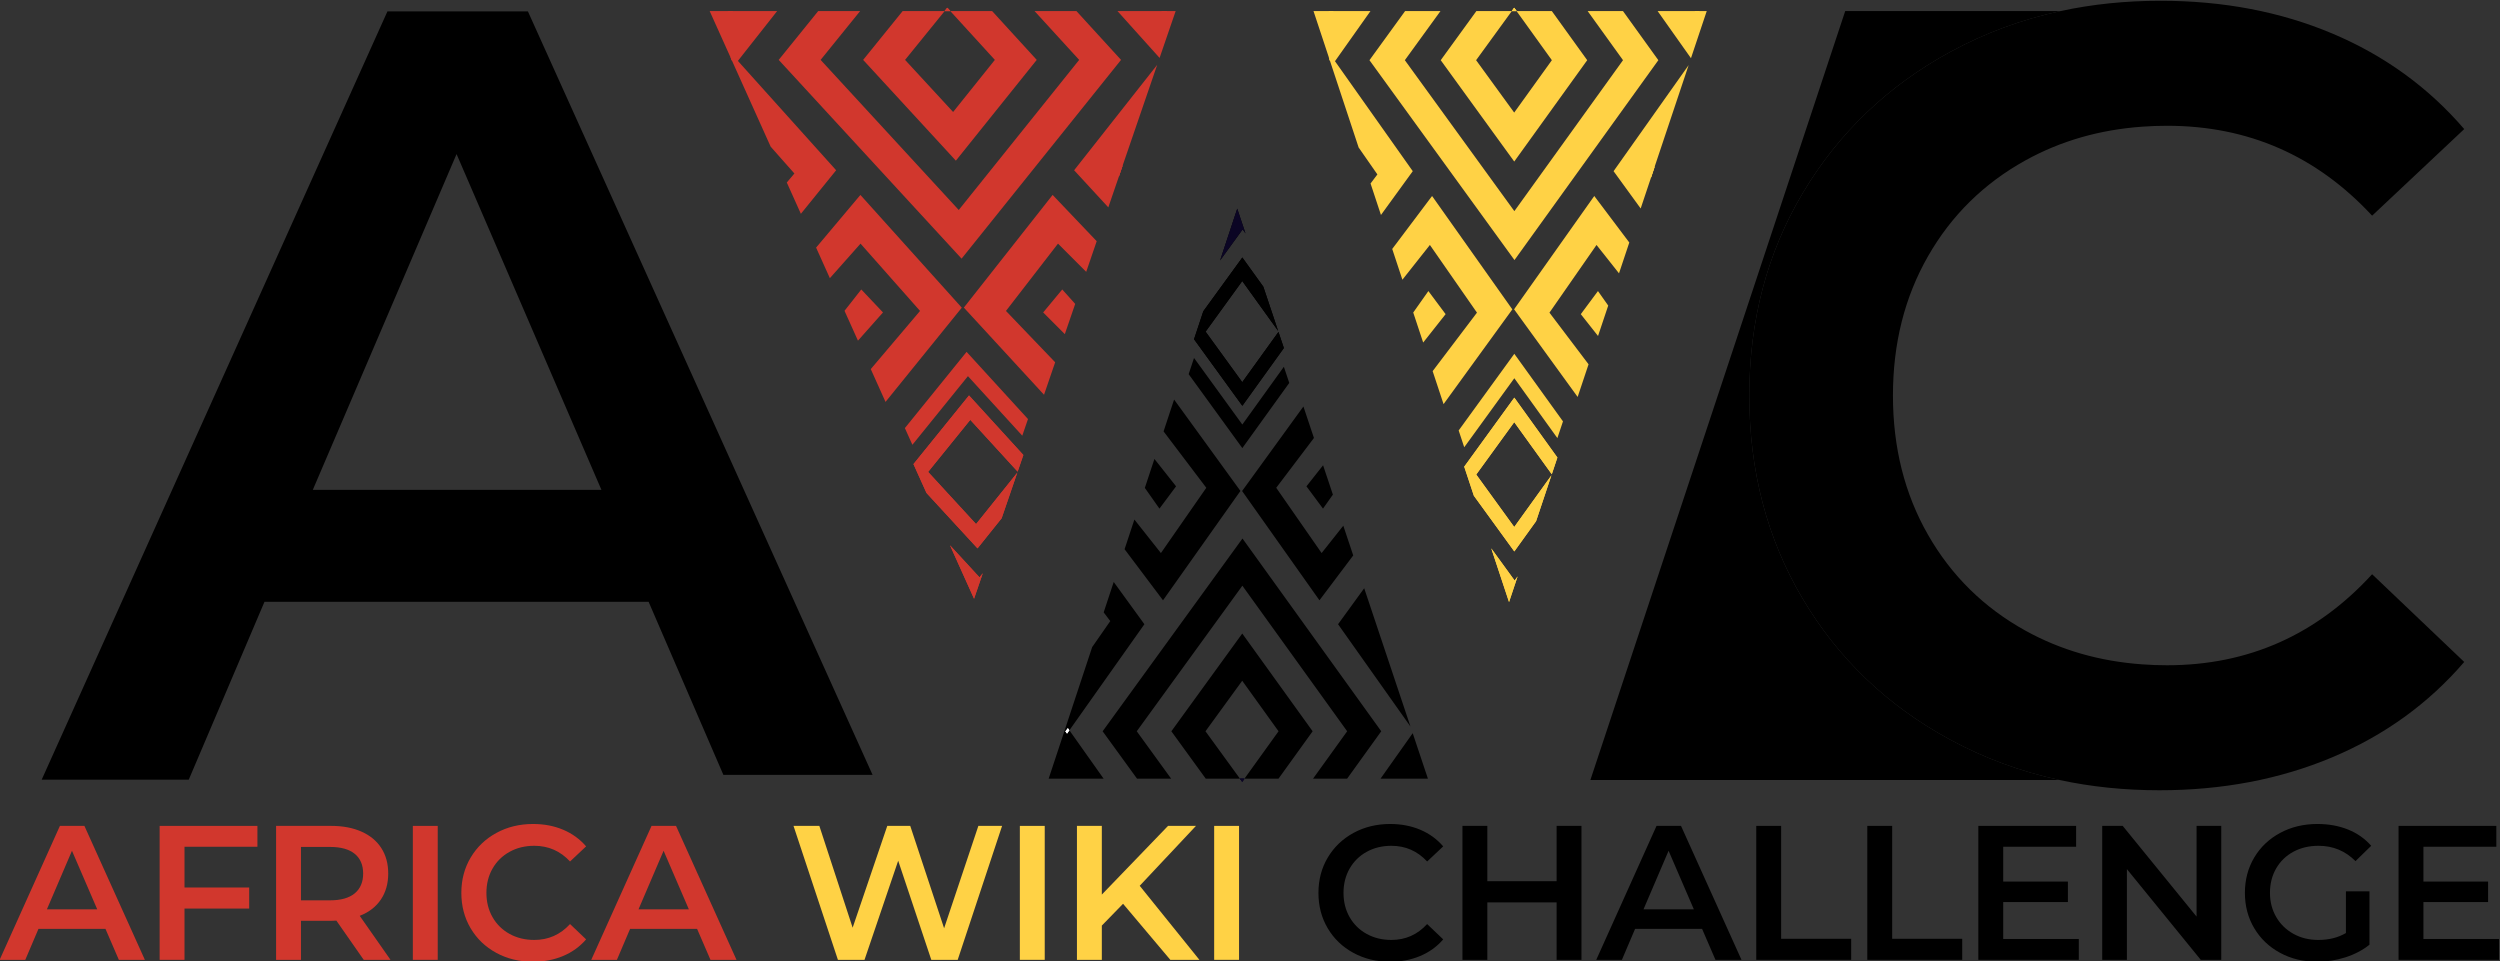 <?xml version="1.0" encoding="UTF-8" standalone="no"?>
<svg
   version="1.1"
   id="svg2"
   xml:space="preserve"
   width="792.362"
   height="304.654"
   viewBox="0 0 792.362 304.654"
   sodipodi:docname="AFRICA_WIKI_CHALLENGE_LOGO.svg"
   inkscape:version="1.2 (dc2aedaf03, 2022-05-15)"
   xmlns:inkscape="http://www.inkscape.org/namespaces/inkscape"
   xmlns:sodipodi="http://sodipodi.sourceforge.net/DTD/sodipodi-0.dtd"
   xmlns="http://www.w3.org/2000/svg"
   xmlns:svg="http://www.w3.org/2000/svg"
   xmlns:rdf="http://www.w3.org/1999/02/22-rdf-syntax-ns#"
   xmlns:cc="http://creativecommons.org/ns#"
   xmlns:dc="http://purl.org/dc/elements/1.1/"><rect x="0" y="0" width="792.362" height="304.654" fill="#333333" stroke="none"/><defs
     id="defs6"><clipPath
       clipPathUnits="userSpaceOnUse"
       id="clipPath1304"><path
         d="m -621.718,661.592 h 1280 v -1280 h -1280 z"
         id="path1306"
         style="stroke-width:1" /></clipPath><clipPath
       clipPathUnits="userSpaceOnUse"
       id="clipPath1310"><path
         d="m -677.995,586.659 h 1280 v -1280 h -1280 z"
         id="path1312"
         style="stroke-width:1" /></clipPath><clipPath
       clipPathUnits="userSpaceOnUse"
       id="clipPath1316"><path
         d="m -725.741,586.659 h 1280 v -1280 h -1280 z"
         id="path1318"
         style="stroke-width:1" /></clipPath><clipPath
       clipPathUnits="userSpaceOnUse"
       id="clipPath1322"><path
         d="m -702.667,548.589 h 1280 v -1280 h -1280 z"
         id="path1324"
         style="stroke-width:1" /></clipPath><clipPath
       clipPathUnits="userSpaceOnUse"
       id="clipPath1328"><path
         d="m -685.807,620.656 h 1280 v -1280 h -1280 z"
         id="path1330"
         style="stroke-width:1" /></clipPath><clipPath
       clipPathUnits="userSpaceOnUse"
       id="clipPath1334"><path
         d="m -722.03,615.162 h 1280 v -1280 h -1280 z"
         id="path1336"
         style="stroke-width:1" /></clipPath><clipPath
       clipPathUnits="userSpaceOnUse"
       id="clipPath1340"><path
         d="m -702.667,548.589 h 1280 v -1280 h -1280 z"
         id="path1342"
         style="stroke-width:1" /></clipPath><clipPath
       clipPathUnits="userSpaceOnUse"
       id="clipPath1346"><path
         d="m -702.667,548.589 h 1280 v -1280 h -1280 z"
         id="path1348"
         style="stroke-width:1" /></clipPath><clipPath
       clipPathUnits="userSpaceOnUse"
       id="clipPath1352"><path
         d="m -711.052,658.726 h 1280 v -1280 h -1280 z"
         id="path1354"
         style="stroke-width:1" /></clipPath><clipPath
       clipPathUnits="userSpaceOnUse"
       id="clipPath1360"><path
         d="m -614.185,694.381 h 1280 v -1280 h -1280 z"
         id="path1362"
         style="stroke-width:1" /></clipPath><clipPath
       clipPathUnits="userSpaceOnUse"
       id="clipPath1366"><path
         d="m -736.388,560.269 h 1280 v -1280 h -1280 z"
         id="path1368"
         style="stroke-width:1" /></clipPath><clipPath
       clipPathUnits="userSpaceOnUse"
       id="clipPath1372"><path
         d="m -747.893,548.589 h 1280 v -1280 h -1280 z"
         id="path1374"
         style="stroke-width:1" /></clipPath><clipPath
       clipPathUnits="userSpaceOnUse"
       id="clipPath1378"><path
         d="m -702.215,683.997 h 1280 v -1280 h -1280 z"
         id="path1380"
         style="stroke-width:1" /></clipPath><clipPath
       clipPathUnits="userSpaceOnUse"
       id="clipPath1384"><path
         d="m -416.459,662.439 h 1280 v -1280 h -1280 z"
         id="path1386"
         style="stroke-width:1" /></clipPath><clipPath
       clipPathUnits="userSpaceOnUse"
       id="clipPath1390"><path
         d="m -658.929,559.697 h 1280 v -1280 h -1280 z"
         id="path1392"
         style="stroke-width:1" /></clipPath><clipPath
       clipPathUnits="userSpaceOnUse"
       id="clipPath1396"><path
         d="m -702.667,548.589 h 1280 v -1280 h -1280 z"
         id="path1398"
         style="stroke-width:1" /></clipPath><clipPath
       clipPathUnits="userSpaceOnUse"
       id="clipPath1402"><path
         d="m -805.593,721.734 h 1280 v -1280 h -1280 z"
         id="path1404"
         style="stroke-width:1" /></clipPath><clipPath
       clipPathUnits="userSpaceOnUse"
       id="clipPath1408"><path
         d="m -729.481,603.62 h 1280 v -1280 h -1280 z"
         id="path1410"
         style="stroke-width:1" /></clipPath><clipPath
       clipPathUnits="userSpaceOnUse"
       id="clipPath1414"><path
         d="m -658.929,559.697 h 1280 v -1280 h -1280 z"
         id="path1416"
         style="stroke-width:1" /></clipPath><clipPath
       clipPathUnits="userSpaceOnUse"
       id="clipPath1420"><path
         d="m -701.67,619.52 h 1280 v -1280 h -1280 z"
         id="path1422"
         style="stroke-width:1" /></clipPath><clipPath
       clipPathUnits="userSpaceOnUse"
       id="clipPath1426"><path
         d="m -906.099,682.492 h 1280 v -1280 h -1280 z"
         id="path1428"
         style="stroke-width:1" /></clipPath><clipPath
       clipPathUnits="userSpaceOnUse"
       id="clipPath1432"><path
         d="m -713.711,646.149 h 1280 v -1280 h -1280 z"
         id="path1434"
         style="stroke-width:1" /></clipPath><clipPath
       clipPathUnits="userSpaceOnUse"
       id="clipPath1438"><path
         d="m -702.215,683.997 h 1280 v -1280 h -1280 z"
         id="path1440"
         style="stroke-width:1" /></clipPath><clipPath
       clipPathUnits="userSpaceOnUse"
       id="clipPath1444"><path
         d="m -702.122,646.334 h 1280 v -1280 h -1280 z"
         id="path1446"
         style="stroke-width:1" /></clipPath><clipPath
       clipPathUnits="userSpaceOnUse"
       id="clipPath1450"><path
         d="m -702.122,584.369 h 1280 v -1280 h -1280 z"
         id="path1452"
         style="stroke-width:1" /></clipPath><clipPath
       clipPathUnits="userSpaceOnUse"
       id="clipPath1456"><path
         d="m -637.454,696.589 h 1280 v -1280 h -1280 z"
         id="path1458"
         style="stroke-width:1" /></clipPath><clipPath
       clipPathUnits="userSpaceOnUse"
       id="clipPath1462"><path
         d="m -663.84,678.021 h 1280 v -1280 h -1280 z"
         id="path1464"
         style="stroke-width:1" /></clipPath><clipPath
       clipPathUnits="userSpaceOnUse"
       id="clipPath1468"><path
         d="m -660.233,694.381 h 1280 v -1280 h -1280 z"
         id="path1470"
         style="stroke-width:1" /></clipPath><clipPath
       clipPathUnits="userSpaceOnUse"
       id="clipPath1474"><path
         d="m -670.501,719.832 h 1280 v -1280 h -1280 z"
         id="path1476"
         style="stroke-width:1" /></clipPath><clipPath
       clipPathUnits="userSpaceOnUse"
       id="clipPath1480"><path
         d="m -681.597,731.097 h 1280 v -1280 h -1280 z"
         id="path1482"
         style="stroke-width:1" /></clipPath><clipPath
       clipPathUnits="userSpaceOnUse"
       id="clipPath1486"><path
         d="m -638.229,601.455 h 1280 v -1280 h -1280 z"
         id="path1488"
         style="stroke-width:1" /></clipPath><clipPath
       clipPathUnits="userSpaceOnUse"
       id="clipPath1492"><path
         d="m -637.979,731.097 h 1280 v -1280 h -1280 z"
         id="path1494"
         style="stroke-width:1" /></clipPath><clipPath
       clipPathUnits="userSpaceOnUse"
       id="clipPath1498"><path
         d="m -637.543,600.502 h 1280 v -1280 h -1280 z"
         id="path1500"
         style="stroke-width:1" /></clipPath><clipPath
       clipPathUnits="userSpaceOnUse"
       id="clipPath1504"><path
         d="m -656.653,666.891 h 1280 v -1280 h -1280 z"
         id="path1506"
         style="stroke-width:1" /></clipPath><clipPath
       clipPathUnits="userSpaceOnUse"
       id="clipPath1510"><path
         d="m -648.63,637.005 h 1280 v -1280 h -1280 z"
         id="path1512"
         style="stroke-width:1" /></clipPath><clipPath
       clipPathUnits="userSpaceOnUse"
       id="clipPath1516"><path
         d="m -637.979,731.097 h 1280 v -1280 h -1280 z"
         id="path1518"
         style="stroke-width:1" /></clipPath><clipPath
       clipPathUnits="userSpaceOnUse"
       id="clipPath1522"><path
         d="m -637.979,731.097 h 1280 v -1280 h -1280 z"
         id="path1524"
         style="stroke-width:1" /></clipPath><clipPath
       clipPathUnits="userSpaceOnUse"
       id="clipPath1528"><path
         d="m -637.454,636.827 h 1280 v -1280 h -1280 z"
         id="path1530"
         style="stroke-width:1" /></clipPath><clipPath
       clipPathUnits="userSpaceOnUse"
       id="clipPath1534"><path
         d="m -637.454,636.827 h 1280 v -1280 h -1280 z"
         id="path1536"
         style="stroke-width:1" /></clipPath><clipPath
       clipPathUnits="userSpaceOnUse"
       id="clipPath1540"><path
         d="m -637.018,662.688 h 1280 v -1280 h -1280 z"
         id="path1542"
         style="stroke-width:1" /></clipPath><clipPath
       clipPathUnits="userSpaceOnUse"
       id="clipPath1546"><path
         d="m -637.979,731.097 h 1280 v -1280 h -1280 z"
         id="path1548"
         style="stroke-width:1" /></clipPath><clipPath
       clipPathUnits="userSpaceOnUse"
       id="clipPath1552"><path
         d="m -663.873,772.517 h 1280 v -1280 h -1280 z"
         id="path1554"
         style="stroke-width:1" /></clipPath><clipPath
       clipPathUnits="userSpaceOnUse"
       id="clipPath1558"><path
         d="m -718.11,742.329 h 1280 v -1280 h -1280 z"
         id="path1560"
         style="stroke-width:1" /></clipPath><clipPath
       clipPathUnits="userSpaceOnUse"
       id="clipPath1564"><path
         d="m -786.069,742.329 h 1280 v -1280 h -1280 z"
         id="path1566"
         style="stroke-width:1" /></clipPath><clipPath
       clipPathUnits="userSpaceOnUse"
       id="clipPath1570"><path
         d="m -870.227,742.329 h 1280 v -1280 h -1280 z"
         id="path1572"
         style="stroke-width:1" /></clipPath><clipPath
       clipPathUnits="userSpaceOnUse"
       id="clipPath1576"><path
         d="m -759.667,742.329 h 1280 v -1280 h -1280 z"
         id="path1578"
         style="stroke-width:1" /></clipPath><clipPath
       clipPathUnits="userSpaceOnUse"
       id="clipPath1582"><path
         d="m -580.351,742.329 h 1280 v -1280 h -1280 z"
         id="path1584"
         style="stroke-width:1" /></clipPath><clipPath
       clipPathUnits="userSpaceOnUse"
       id="clipPath1588"><path
         d="m -460.083,772.517 h 1280 v -1280 h -1280 z"
         id="path1590"
         style="stroke-width:1" /></clipPath><clipPath
       clipPathUnits="userSpaceOnUse"
       id="clipPath1594"><path
         d="m -936.271,769.219 h 1280 v -1280 h -1280 z"
         id="path1596"
         style="stroke-width:1" /></clipPath><clipPath
       clipPathUnits="userSpaceOnUse"
       id="clipPath1600"><path
         d="m -836.358,769.219 h 1280 v -1280 h -1280 z"
         id="path1602"
         style="stroke-width:1" /></clipPath><clipPath
       clipPathUnits="userSpaceOnUse"
       id="clipPath1606"><path
         d="m -426.43,748.972 h 1280 v -1280 h -1280 z"
         id="path1608"
         style="stroke-width:1" /></clipPath><clipPath
       clipPathUnits="userSpaceOnUse"
       id="clipPath1612"><path
         d="m -609.114,760.847 h 1280 v -1280 h -1280 z"
         id="path1614"
         style="stroke-width:1" /></clipPath><clipPath
       clipPathUnits="userSpaceOnUse"
       id="clipPath1618"><path
         d="m -744.827,762.166 h 1280 v -1280 h -1280 z"
         id="path1620"
         style="stroke-width:1" /></clipPath><clipPath
       clipPathUnits="userSpaceOnUse"
       id="clipPath1624"><path
         d="m -899.873,757.89 h 1280 v -1280 h -1280 z"
         id="path1626"
         style="stroke-width:1" /></clipPath><clipPath
       clipPathUnits="userSpaceOnUse"
       id="clipPath1630"><path
         d="m -505.872,762.166 h 1280 v -1280 h -1280 z"
         id="path1632"
         style="stroke-width:1" /></clipPath><clipPath
       clipPathUnits="userSpaceOnUse"
       id="clipPath1636"><path
         d="m -621.622,548.585 h 1280 v -1280 h -1280 z"
         id="path1638"
         style="stroke-width:1" /></clipPath><clipPath
       clipPathUnits="userSpaceOnUse"
       id="clipPath1642"><path
         d="m -568.027,548.585 h 1280 v -1280 h -1280 z"
         id="path1644"
         style="stroke-width:1" /></clipPath><clipPath
       clipPathUnits="userSpaceOnUse"
       id="clipPath1648"><path
         d="m -517.531,560.439 h 1280 v -1280 h -1280 z"
         id="path1650"
         style="stroke-width:1" /></clipPath><clipPath
       clipPathUnits="userSpaceOnUse"
       id="clipPath1654"><path
         d="m -365.204,762.166 h 1280 v -1280 h -1280 z"
         id="path1656"
         style="stroke-width:1" /></clipPath><clipPath
       clipPathUnits="userSpaceOnUse"
       id="clipPath1660"><path
         d="m -570.767,619.117 h 1280 v -1280 h -1280 z"
         id="path1662"
         style="stroke-width:1" /></clipPath><clipPath
       clipPathUnits="userSpaceOnUse"
       id="clipPath1666"><path
         d="m -594.653,614.784 h 1280 v -1280 h -1280 z"
         id="path1668"
         style="stroke-width:1" /></clipPath><clipPath
       clipPathUnits="userSpaceOnUse"
       id="clipPath1672"><path
         d="m -517.531,560.439 h 1280 v -1280 h -1280 z"
         id="path1674"
         style="stroke-width:1" /></clipPath><clipPath
       clipPathUnits="userSpaceOnUse"
       id="clipPath1678"><path
         d="m -516.808,559.63 h 1280 v -1280 h -1280 z"
         id="path1680"
         style="stroke-width:1" /></clipPath><clipPath
       clipPathUnits="userSpaceOnUse"
       id="clipPath1684"><path
         d="m -568.027,548.585 h 1280 v -1280 h -1280 z"
         id="path1686"
         style="stroke-width:1" /></clipPath><clipPath
       clipPathUnits="userSpaceOnUse"
       id="clipPath1690"><path
         d="m -574.977,683.231 h 1280 v -1280 h -1280 z"
         id="path1692"
         style="stroke-width:1" /></clipPath><clipPath
       clipPathUnits="userSpaceOnUse"
       id="clipPath1696"><path
         d="m -568.027,548.585 h 1280 v -1280 h -1280 z"
         id="path1698"
         style="stroke-width:1" /></clipPath><clipPath
       clipPathUnits="userSpaceOnUse"
       id="clipPath1702"><path
         d="m -608.634,560.199 h 1280 v -1280 h -1280 z"
         id="path1704"
         style="stroke-width:1" /></clipPath><clipPath
       clipPathUnits="userSpaceOnUse"
       id="clipPath1708"><path
         d="m -574.977,683.231 h 1280 v -1280 h -1280 z"
         id="path1710"
         style="stroke-width:1" /></clipPath><clipPath
       clipPathUnits="userSpaceOnUse"
       id="clipPath1714"><path
         d="m -552.031,620.247 h 1280 v -1280 h -1280 z"
         id="path1716"
         style="stroke-width:1" /></clipPath><clipPath
       clipPathUnits="userSpaceOnUse"
       id="clipPath1722"><path
         d="m -569.359,584.163 h 1280 v -1280 h -1280 z"
         id="path1724"
         style="stroke-width:1" /></clipPath><clipPath
       clipPathUnits="userSpaceOnUse"
       id="clipPath1728"><path
         d="m -597.477,586.44 h 1280 v -1280 h -1280 z"
         id="path1730"
         style="stroke-width:1" /></clipPath><clipPath
       clipPathUnits="userSpaceOnUse"
       id="clipPath1734"><path
         d="m -516.808,559.63 h 1280 v -1280 h -1280 z"
         id="path1736"
         style="stroke-width:1" /></clipPath><clipPath
       clipPathUnits="userSpaceOnUse"
       id="clipPath1740"><path
         d="m -568.027,548.585 h 1280 v -1280 h -1280 z"
         id="path1742"
         style="stroke-width:1" /></clipPath><clipPath
       clipPathUnits="userSpaceOnUse"
       id="clipPath1746"><path
         d="m -572.785,645.78 h 1280 v -1280 h -1280 z"
         id="path1748"
         style="stroke-width:1" /></clipPath><clipPath
       clipPathUnits="userSpaceOnUse"
       id="clipPath1752"><path
         d="m -584.051,658.102 h 1280 v -1280 h -1280 z"
         id="path1754"
         style="stroke-width:1" /></clipPath><clipPath
       clipPathUnits="userSpaceOnUse"
       id="clipPath1758"><path
         d="m -385.955,747.288 h 1280 v -1280 h -1280 z"
         id="path1760"
         style="stroke-width:1" /></clipPath><clipPath
       clipPathUnits="userSpaceOnUse"
       id="clipPath1764"><path
         d="m -540.894,586.44 h 1280 v -1280 h -1280 z"
         id="path1766"
         style="stroke-width:1" /></clipPath><clipPath
       clipPathUnits="userSpaceOnUse"
       id="clipPath1770"><path
         d="m -586.507,645.597 h 1280 v -1280 h -1280 z"
         id="path1772"
         style="stroke-width:1" /></clipPath><clipPath
       clipPathUnits="userSpaceOnUse"
       id="clipPath1776"><path
         d="m -602.846,603.307 h 1280 v -1280 h -1280 z"
         id="path1778"
         style="stroke-width:1" /></clipPath></defs><sodipodi:namedview
     pagecolor="#ffffff"
     bordercolor="#666666"
     borderopacity="1"
     objecttolerance="10"
     gridtolerance="10"
     guidetolerance="10"
     inkscape:pageopacity="0"
     inkscape:pageshadow="2"
     inkscape:window-width="1920"
     inkscape:window-height="996"
     id="namedview4"
     inkscape:showpageshadow="2"
     inkscape:pagecheckerboard="0"
     inkscape:deskcolor="#d1d1d1"
     showgrid="false"
     inkscape:zoom="1.3573135"
     inkscape:cx="461.20517"
     inkscape:cy="225.07696"
     inkscape:window-x="-8"
     inkscape:window-y="-8"
     inkscape:window-maximized="1"
     inkscape:current-layer="g10" /><g
     id="g10"
     inkscape:groupmode="layer"
     inkscape:label="AFRICA WIKI CHALLENGE LOGO"
     transform="matrix(1.333,0,0,-1.333,-456,978.477)"><path
       d="m 0,0 c 8.181,-4.45 16.906,-7.673 26.167,-9.677 h -111.53 l 60.59,182.823 H 26.435 C 17.165,171.142 8.439,167.919 0.258,163.469 -14.607,155.39 -26.297,144.217 -34.811,129.97 -43.323,115.713 -47.58,99.638 -47.58,81.734 c 0,-17.903 4.21,-33.979 12.641,-48.235 C -26.51,19.252 -14.866,8.079 0,0"
       style="fill:#000000;fill-opacity:1;fill-rule:nonzero;stroke:none"
       id="path22"
       transform="translate(805.593,558.266)"
       clip-path="url(#clipPath1402)" /><path
       d="m 0,0 34.184,79.847 7.407,-17.165 0.1,-0.228 L 68.631,0 Z m 51.658,112.636 -0.51,1.139 h -33.4 L -64.459,-68.896 h 34.967 l 18.003,42.283 H 79.847 L 97.622,-67.758 H 133.1 Z"
       style="fill:#000000;fill-opacity:1;fill-rule:nonzero;stroke:none"
       id="path26"
       transform="translate(416.459,617.561)"
       clip-path="url(#clipPath1384)" /><path
       d="m 0,0 21.901,-20.858 c -8.522,-9.908 -18.993,-17.47 -31.421,-22.687 -12.428,-5.217 -26.112,-7.82 -41.061,-7.82 -8.282,0 -16.205,0.812 -23.758,2.446 -9.261,2.004 -17.986,5.227 -26.167,9.677 -14.866,8.079 -26.51,19.252 -34.939,33.499 -8.431,14.256 -12.641,30.332 -12.641,48.235 0,17.904 4.257,33.979 12.77,48.236 8.513,14.247 20.203,25.419 35.068,33.499 8.182,4.45 16.907,7.672 26.177,9.676 7.553,1.635 15.467,2.447 23.749,2.447 14.948,0 28.586,-2.604 40.931,-7.821 12.345,-5.216 22.77,-12.779 31.292,-22.686 L 0,85.252 c -13.213,14.248 -29.464,21.375 -48.753,21.375 -1.985,0 -3.934,-0.064 -5.853,-0.212 -10.185,-0.72 -19.447,-3.389 -27.785,-7.996 -9.907,-5.475 -17.644,-13.084 -23.203,-22.816 -5.567,-9.732 -8.338,-20.775 -8.338,-33.111 0,-12.345 2.771,-23.379 8.338,-33.111 5.559,-9.732 13.296,-17.34 23.203,-22.816 8.338,-4.607 17.6,-7.276 27.785,-7.996 1.919,-0.148 3.868,-0.213 5.853,-0.213 19.289,0 35.54,7.212 48.753,21.644"
       style="fill:#000000;fill-opacity:1;fill-rule:nonzero;stroke:none"
       id="path30"
       transform="translate(906.099,597.508)"
       clip-path="url(#clipPath1426)" /><path
       d="m 0,0 -7.562,-10.415 -2.474,7.488 1.625,2.152 -4.46,6.408 -6.796,20.544 -0.286,0.877 -3.648,11.016 h 13.546 l -8.439,-11.921 z"
       style="fill:#ffd245;fill-opacity:1;fill-rule:nonzero;stroke:none"
       id="path34"
       transform="translate(677.995,693.341)"
       clip-path="url(#clipPath1310)" /><path
       d="M 0,0 -5.337,-6.75 -7.7,0.388 -4.1,5.494 Z"
       style="fill:#ffd245;fill-opacity:1;fill-rule:nonzero;stroke:none"
       id="path38"
       transform="translate(685.807,659.344)"
       clip-path="url(#clipPath1328)" /><path
       d="m 0,0 -16.353,-22.529 -2.594,7.848 10.536,13.906 -11.192,16.093 -6.537,-8.263 -2.419,7.313 9.474,12.594 z"
       style="fill:#ffd245;fill-opacity:1;fill-rule:nonzero;stroke:none"
       id="path42"
       transform="translate(701.67,660.48)"
       clip-path="url(#clipPath1420)" /><path
       d="m 0,0 0.711,0.987 -2.04,-6.102 -4.23,12.769 z"
       style="fill:#ffd245;fill-opacity:1;fill-rule:nonzero;stroke:none"
       id="path46"
       transform="translate(702.215,596.003)"
       clip-path="url(#clipPath1438)" /><path
       d="m 0,0 -1.33,-3.979 -10.24,14.237 -11.523,-15.881 -0.388,-0.526 -1.321,3.988 13.232,18.227 z"
       style="fill:#ffd245;fill-opacity:1;fill-rule:nonzero;stroke:none"
       id="path50"
       transform="translate(713.711,633.851)"
       clip-path="url(#clipPath1432)" /><path
       d="M 0,0 -9.039,-12.456 0,-24.931 l 8.846,12.299 -3.647,-10.904 -5.18,-7.202 -9.622,13.25 -2.29,6.906 0.389,0.526 11.523,15.882 10.24,-14.238 -1.329,-3.98 z"
       style="fill:#ffd245;fill-opacity:1;fill-rule:nonzero;stroke:none"
       id="path54"
       transform="translate(702.122,633.666)"
       clip-path="url(#clipPath1444)" /><path
       d="m 0,0 2.438,-3.453 -2.42,-7.23 -4.1,5.189 z"
       style="fill:#ffd245;fill-opacity:1;fill-rule:nonzero;stroke:none"
       id="path58"
       transform="translate(722.03,664.838)"
       clip-path="url(#clipPath1334)" /><path
       d="m 0,0 -2.447,-7.332 -5.346,6.75 -11.191,-16.094 9.297,-12.28 -2.593,-7.766 -15.116,20.84 19.067,26.944 z"
       style="fill:#ffd245;fill-opacity:1;fill-rule:nonzero;stroke:none"
       id="path62"
       transform="translate(729.481,676.38)"
       clip-path="url(#clipPath1408)" /><path
       d="m 0,0 -17.479,24.099 8.477,11.681 h 8.43 L -9.066,24.099 -0.009,11.644 8.947,24.099 0.545,35.78 h 8.393 l 8.413,-11.681 z"
       style="fill:#ffd245;fill-opacity:1;fill-rule:nonzero;stroke:none"
       id="path66"
       transform="translate(702.122,695.631)"
       clip-path="url(#clipPath1450)" /><path
       d="M 0,0 -34.21,-47.524 -68.688,0 -60.211,11.681 H -51.8 L -60.275,0 -34.237,-35.89 -8.402,0 -16.813,11.681 h 8.402 z"
       style="fill:#ffd245;fill-opacity:1;fill-rule:nonzero;stroke:none"
       id="path70"
       transform="translate(736.388,719.731)"
       clip-path="url(#clipPath1366)" /><path
       d="M 0,0 17.849,25.217 9.834,1.256 8.929,-1.449 6.445,-8.873 Z"
       style="fill:#ffd245;fill-opacity:1;fill-rule:nonzero;stroke:none"
       id="path74"
       transform="translate(725.741,693.341)"
       clip-path="url(#clipPath1316)" /><path
       d="M 0,0 -3.749,-11.209 -11.68,0 Z"
       style="fill:#ffd245;fill-opacity:1;fill-rule:nonzero;stroke:none"
       id="path78"
       transform="translate(747.893,731.411)"
       clip-path="url(#clipPath1372)" /><path
       d="m 0,0 h -1.117 l 0.563,0.775 z"
       style="fill:#ffd245;fill-opacity:1;fill-rule:nonzero;stroke:none"
       id="path82"
       transform="translate(702.667,731.411)"
       clip-path="url(#clipPath1340)" /><path
       d="m 0,0 -0.416,-0.536 -0.471,0.628 0.286,-0.877 0.185,0.24 0.619,-0.803 0.369,0.536 z m -0.961,11.108 0.628,-0.795 0.555,0.795 z m 76.194,-38.845 0.508,-0.674 0.905,2.705 z m 10.85,38.845 0.554,-0.795 0.628,0.795 z"
       style="fill:#ffd245;fill-opacity:1;fill-rule:nonzero;stroke:none"
       id="path86"
       transform="translate(658.929,720.303)"
       clip-path="url(#clipPath1414)" /><path
       d="m 0,0 -5.559,7.654 4.23,-12.769 2.04,6.102 z"
       style="fill:#ffd245;fill-opacity:1;fill-rule:nonzero;stroke:none"
       id="path90"
       transform="translate(702.215,596.003)"
       clip-path="url(#clipPath1378)" /><path
       d="m 0,0 h -1.117 l 0.563,0.775 z"
       style="fill:#ffd245;fill-opacity:1;fill-rule:nonzero;stroke:none"
       id="path94"
       transform="translate(702.667,731.411)"
       clip-path="url(#clipPath1322)" /><path
       d="m 0,0 -0.416,-0.536 -0.471,0.628 0.286,-0.877 0.185,0.24 0.619,-0.803 0.369,0.536 z m -0.961,11.108 0.628,-0.795 0.555,0.795 z m 76.194,-38.845 0.508,-0.674 0.905,2.705 z m 10.85,38.845 0.554,-0.795 0.628,0.795 z"
       style="fill:#ffd245;fill-opacity:1;fill-rule:nonzero;stroke:none"
       id="path98"
       transform="translate(658.929,720.303)"
       clip-path="url(#clipPath1390)" /><path
       d="m 0,0 h -1.117 l 0.563,0.775 z"
       style="fill:#ffd245;fill-opacity:1;fill-rule:nonzero;stroke:none"
       id="path102"
       transform="translate(702.667,731.411)"
       clip-path="url(#clipPath1346)" /><path
       d="m 0,0 h -1.117 l 0.563,0.775 z"
       style="fill:#ffd245;fill-opacity:1;fill-rule:nonzero;stroke:none"
       id="path106"
       transform="translate(702.667,731.411)"
       clip-path="url(#clipPath1396)" /><path
       d="M 0,0 1.329,3.979 -8.911,18.218 -20.434,2.336 -20.822,1.81 l 2.29,-6.907 9.621,-13.25 5.181,7.202 3.646,10.905 -8.846,-12.299 -9.039,12.475 9.039,12.456 z"
       style="fill:#ffd245;fill-opacity:1;fill-rule:nonzero;stroke:none"
       id="path110"
       transform="translate(711.052,621.274)"
       clip-path="url(#clipPath1352)" /><path
       d="m 659.501,719.489 -0.374,-0.534 -0.614,0.801 v 0.014 l 0.414,0.534 z"
       style="fill:#ffd245;fill-opacity:1;fill-rule:nonzero;stroke:none"
       id="path114" /><path
       d="m 659.501,719.489 -0.374,-0.534 -0.614,0.801 v 0.014 l 0.414,0.534 z"
       style="fill:#ffd245;fill-opacity:1;fill-rule:nonzero;stroke:none"
       id="path118" /><path
       d="m 0,0 -7.293,10.045 -2.387,-7.222 1.567,-2.075 -4.301,-6.18 -6.554,-19.814 -0.276,-0.846 -3.518,-10.624 h 13.064 l -8.139,11.496 z"
       style="fill:#000000;fill-opacity:1;fill-rule:nonzero;stroke:none"
       id="path122"
       transform="translate(614.185,585.619)"
       clip-path="url(#clipPath1360)" /><path
       d="m 0,0 -5.147,6.51 -2.28,-6.884 3.473,-4.925 z"
       style="fill:#000000;fill-opacity:1;fill-rule:nonzero;stroke:none"
       id="path126"
       transform="translate(621.718,618.408)"
       clip-path="url(#clipPath1304)" /><path
       d="m 0,0 -15.771,21.729 -2.502,-7.57 10.16,-13.411 -10.793,-15.521 -6.305,7.969 -2.333,-7.052 9.137,-12.147 z"
       style="fill:#000000;fill-opacity:1;fill-rule:nonzero;stroke:none"
       id="path130"
       transform="translate(637.018,617.312)"
       clip-path="url(#clipPath1540)" /><path
       d="M 0,0 0.686,-0.953 -1.283,4.934 -5.361,-7.382 Z"
       style="fill:#000000;fill-opacity:1;fill-rule:nonzero;stroke:none"
       id="path134"
       transform="translate(637.543,679.498)"
       clip-path="url(#clipPath1498)" /><path
       d="m 0,0 -1.282,3.838 -9.876,-13.732 -11.114,15.317 -0.374,0.508 -1.273,-3.847 12.761,-17.579 z"
       style="fill:#000000;fill-opacity:1;fill-rule:nonzero;stroke:none"
       id="path138"
       transform="translate(648.63,642.995)"
       clip-path="url(#clipPath1510)" /><path
       d="M 0,0 -8.718,12.013 0,24.044 8.532,12.182 5.014,22.699 0.018,29.646 -9.261,16.866 -11.47,10.206 -11.096,9.698 0.018,-5.619 9.894,8.113 8.612,11.951 Z"
       style="fill:#000000;fill-opacity:1;fill-rule:nonzero;stroke:none"
       id="path142"
       transform="translate(637.454,643.173)"
       clip-path="url(#clipPath1534)" /><path
       d="M 0,0 2.351,3.331 0.018,10.304 -3.937,5.299 Z"
       style="fill:#000000;fill-opacity:1;fill-rule:nonzero;stroke:none"
       id="path146"
       transform="translate(656.653,613.109)"
       clip-path="url(#clipPath1504)" /><path
       d="m 0,0 -2.36,7.07 -5.156,-6.509 -10.794,15.521 8.968,11.844 -2.502,7.489 -14.578,-20.099 18.39,-25.985 z"
       style="fill:#000000;fill-opacity:1;fill-rule:nonzero;stroke:none"
       id="path150"
       transform="translate(663.84,601.979)"
       clip-path="url(#clipPath1462)" /><path
       d="m 0,0 -16.857,-23.243 8.174,-11.265 h 8.131 l -8.193,11.265 8.736,12.014 8.638,-12.014 -8.104,-11.265 h 8.096 l 8.112,11.265 z"
       style="fill:#000000;fill-opacity:1;fill-rule:nonzero;stroke:none"
       id="path154"
       transform="translate(637.454,583.411)"
       clip-path="url(#clipPath1456)" /><path
       d="M 0,0 -32.994,45.835 -66.246,0 l 8.175,-11.265 h 8.113 L -58.133,0 -33.021,34.614 -8.104,0 -16.217,-11.265 h 8.104 z"
       style="fill:#000000;fill-opacity:1;fill-rule:nonzero;stroke:none"
       id="path158"
       transform="translate(670.501,560.168)"
       clip-path="url(#clipPath1474)" /><path
       d="M 0,0 17.214,-24.32 9.483,-1.211 8.611,1.398 6.216,8.558 Z"
       style="fill:#000000;fill-opacity:1;fill-rule:nonzero;stroke:none"
       id="path162"
       transform="translate(660.233,585.619)"
       clip-path="url(#clipPath1468)" /><path
       d="M 0,0 -3.615,10.811 -11.265,0 Z"
       style="fill:#000000;fill-opacity:1;fill-rule:nonzero;stroke:none"
       id="path166"
       transform="translate(681.597,548.903)"
       clip-path="url(#clipPath1480)" /><path
       d="m 0,0 h -1.078 l 0.544,-0.748 z"
       style="fill:#0b0524;fill-opacity:1;fill-rule:nonzero;stroke:none"
       id="path170"
       transform="translate(637.979,548.903)"
       clip-path="url(#clipPath1546)" /><path
       d="M 0,0 -1.968,5.886 -6.047,-6.43 -0.686,0.953 Z"
       style="fill:#0b0524;fill-opacity:1;fill-rule:nonzero;stroke:none"
       id="path174"
       transform="translate(638.229,678.545)"
       clip-path="url(#clipPath1486)" /><path
       d="m 0,0 h -1.078 l 0.544,-0.748 z"
       style="fill:#0b0524;fill-opacity:1;fill-rule:nonzero;stroke:none"
       id="path178"
       transform="translate(637.979,548.903)"
       clip-path="url(#clipPath1492)" /><path
       d="m 0,0 h -1.078 l 0.544,-0.748 z"
       style="fill:#0b0524;fill-opacity:1;fill-rule:nonzero;stroke:none"
       id="path182"
       transform="translate(637.979,548.903)"
       clip-path="url(#clipPath1516)" /><path
       d="m 0,0 h -1.078 l 0.544,-0.748 z"
       style="fill:#0b0524;fill-opacity:1;fill-rule:nonzero;stroke:none"
       id="path186"
       transform="translate(637.979,548.903)"
       clip-path="url(#clipPath1522)" /><path
       d="M 0,0 -8.718,12.013 0,24.044 8.532,12.182 5.014,22.699 0.018,29.646 -9.261,16.866 -11.47,10.206 -11.096,9.698 0.018,-5.619 9.894,8.113 8.612,11.951 Z"
       style="fill:#000000;fill-opacity:1;fill-rule:nonzero;stroke:none"
       id="path190"
       transform="translate(637.454,643.173)"
       clip-path="url(#clipPath1528)" /><path
       d="m 596.348,560.401 -0.361,0.515 -0.592,-0.773 v -0.013 l 0.399,-0.515 z"
       style="fill:#ffffff;fill-opacity:1;fill-rule:nonzero;stroke:none"
       id="path194" /><path
       d="m 596.348,560.401 -0.361,0.515 -0.592,-0.773 v -0.013 l 0.399,-0.515 z"
       style="fill:#ffffff;fill-opacity:1;fill-rule:nonzero;stroke:none"
       id="path198" /><path
       d="m 0,0 -8.386,-10.357 -3.346,7.446 1.806,2.14 -5.639,6.372 -9.189,20.428 -0.388,0.873 -4.931,10.953 h 16.052 l -9.342,-11.853 z"
       style="fill:#d1372d;fill-opacity:1;fill-rule:nonzero;stroke:none"
       id="path202"
       transform="translate(540.894,693.56)"
       clip-path="url(#clipPath1764)" /><path
       d="m 0,0 -5.952,-6.712 -3.195,7.098 3.985,5.077 z"
       style="fill:#d1372d;fill-opacity:1;fill-rule:nonzero;stroke:none"
       id="path206"
       transform="translate(552.031,659.753)"
       clip-path="url(#clipPath1714)" /><path
       d="m 0,0 -18.133,-22.403 -3.509,7.804 11.717,13.828 -14.152,16.003 -7.291,-8.217 -3.271,7.272 10.531,12.523 z"
       style="fill:#d1372d;fill-opacity:1;fill-rule:nonzero;stroke:none"
       id="path210"
       transform="translate(570.767,660.883)"
       clip-path="url(#clipPath1660)" /><path
       d="M 0,0 0.788,0.982 -1.292,-5.087 -7.01,7.611 Z"
       style="fill:#d1372d;fill-opacity:1;fill-rule:nonzero;stroke:none"
       id="path214"
       transform="translate(574.977,596.769)"
       clip-path="url(#clipPath1708)" /><path
       d="m 0,0 -1.355,-3.957 -12.922,14.158 -12.779,-15.793 -0.43,-0.523 -1.785,3.967 14.672,18.124 z"
       style="fill:#d1372d;fill-opacity:1;fill-rule:nonzero;stroke:none"
       id="path218"
       transform="translate(586.507,634.403)"
       clip-path="url(#clipPath1770)" /><path
       d="m 0,0 -10.024,-12.386 11.402,-12.404 9.803,12.229 -3.72,-10.843 -5.74,-7.161 -12.134,13.175 -3.096,6.868 0.431,0.523 L -0.3,5.793 12.622,-8.364 11.266,-12.322 Z"
       style="fill:#d1372d;fill-opacity:1;fill-rule:nonzero;stroke:none"
       id="path222"
       transform="translate(572.785,634.22)"
       clip-path="url(#clipPath1746)" /><path
       d="m 0,0 3.08,-3.434 -2.468,-7.189 -5.145,5.16 z"
       style="fill:#d1372d;fill-opacity:1;fill-rule:nonzero;stroke:none"
       id="path226"
       transform="translate(594.653,665.216)"
       clip-path="url(#clipPath1666)" /><path
       d="m 0,0 -2.494,-7.29 -6.709,6.711 -12.372,-16.003 11.698,-12.211 -2.646,-7.722 -19.065,20.723 L -10.481,11 Z"
       style="fill:#d1372d;fill-opacity:1;fill-rule:nonzero;stroke:none"
       id="path230"
       transform="translate(602.846,676.693)"
       clip-path="url(#clipPath1776)" /><path
       d="m 0,0 -22.046,23.964 9.4,11.615 h 9.99 L -12.078,23.964 -0.654,11.578 9.271,23.964 -1.332,35.579 H 8.614 L 19.229,23.964 Z"
       style="fill:#d1372d;fill-opacity:1;fill-rule:nonzero;stroke:none"
       id="path234"
       transform="translate(569.359,695.837)"
       clip-path="url(#clipPath1722)" /><path
       d="M 0,0 -37.914,-47.257 -81.399,0 -72,11.615 h 9.968 L -71.431,0 -38.589,-35.689 -9.958,0 -20.571,11.615 h 9.957 z"
       style="fill:#d1372d;fill-opacity:1;fill-rule:nonzero;stroke:none"
       id="path238"
       transform="translate(608.634,719.801)"
       clip-path="url(#clipPath1702)" /><path
       d="M 0,0 19.757,25.075 11.584,1.249 10.661,-1.442 8.128,-8.824 Z"
       style="fill:#d1372d;fill-opacity:1;fill-rule:nonzero;stroke:none"
       id="path242"
       transform="translate(597.477,693.56)"
       clip-path="url(#clipPath1728)" /><path
       d="M 0,0 -3.823,-11.146 -13.842,0 Z"
       style="fill:#d1372d;fill-opacity:1;fill-rule:nonzero;stroke:none"
       id="path246"
       transform="translate(621.622,731.415)"
       clip-path="url(#clipPath1636)" /><path
       d="M 0,0 H -1.324 L -0.7,0.771 Z"
       style="fill:#d1372d;fill-opacity:1;fill-rule:nonzero;stroke:none"
       id="path250"
       transform="translate(568.027,731.415)"
       clip-path="url(#clipPath1642)" /><path
       d="m 0,0 -0.463,-0.533 -0.593,0.625 0.388,-0.873 0.206,0.239 0.777,-0.799 0.409,0.533 z m -1.752,11.045 0.788,-0.79 0.612,0.79 z m 92.443,-38.627 0.639,-0.67 0.923,2.69 z m 10.709,38.627 0.701,-0.79 0.7,0.79 z"
       style="fill:#d1372d;fill-opacity:1;fill-rule:nonzero;stroke:none"
       id="path254"
       transform="translate(516.808,720.37)"
       clip-path="url(#clipPath1678)" /><path
       d="m 0,0 -7.01,7.611 5.718,-12.698 2.08,6.069 z"
       style="fill:#d1372d;fill-opacity:1;fill-rule:nonzero;stroke:none"
       id="path258"
       transform="translate(574.977,596.769)"
       clip-path="url(#clipPath1690)" /><path
       d="M 0,0 H -1.324 L -0.7,0.771 Z"
       style="fill:#d1372d;fill-opacity:1;fill-rule:nonzero;stroke:none"
       id="path262"
       transform="translate(568.027,731.415)"
       clip-path="url(#clipPath1684)" /><path
       d="m 0,0 -0.463,-0.533 -0.593,0.625 0.388,-0.873 0.206,0.239 0.777,-0.799 0.409,0.533 z m -1.752,11.045 0.788,-0.79 0.612,0.79 z m 92.443,-38.627 0.639,-0.67 0.923,2.69 z m 10.709,38.627 0.701,-0.79 0.7,0.79 z"
       style="fill:#d1372d;fill-opacity:1;fill-rule:nonzero;stroke:none"
       id="path266"
       transform="translate(516.808,720.37)"
       clip-path="url(#clipPath1734)" /><path
       d="M 0,0 H -1.324 L -0.7,0.771 Z"
       style="fill:#d1372d;fill-opacity:1;fill-rule:nonzero;stroke:none"
       id="path270"
       transform="translate(568.027,731.415)"
       clip-path="url(#clipPath1696)" /><path
       d="M 0,0 H -1.324 L -0.7,0.771 Z"
       style="fill:#d1372d;fill-opacity:1;fill-rule:nonzero;stroke:none"
       id="path274"
       transform="translate(568.027,731.415)"
       clip-path="url(#clipPath1740)" /><path
       d="M 0,0 1.356,3.958 -11.566,18.116 -24.344,2.323 -24.775,1.8 l 3.096,-6.867 12.134,-13.176 5.74,7.161 3.72,10.844 -9.803,-12.23 -11.402,12.405 10.024,12.385 z"
       style="fill:#d1372d;fill-opacity:1;fill-rule:nonzero;stroke:none"
       id="path278"
       transform="translate(584.051,621.898)"
       clip-path="url(#clipPath1752)" /><path
       d="M 0,0 -0.414,-0.531 -1.186,0.265 -1.187,0.279 -0.726,0.81 Z"
       style="fill:#d1372d;fill-opacity:1;fill-rule:nonzero;stroke:none"
       id="path282"
       transform="translate(517.531,719.561)"
       clip-path="url(#clipPath1648)" /><path
       d="M 0,0 -0.414,-0.531 -1.186,0.265 -1.187,0.279 -0.726,0.81 Z"
       style="fill:#d1372d;fill-opacity:1;fill-rule:nonzero;stroke:none"
       id="path286"
       transform="translate(517.531,719.561)"
       clip-path="url(#clipPath1672)" /><path
       d="M 0,0 -6.006,13.922 -11.966,0 Z m 1.956,-4.641 h -15.924 l -3.139,-7.371 h -6.097 l 14.332,31.849 h 5.824 L 11.329,-12.012 H 5.141 Z"
       style="fill:#d1372d;fill-opacity:1;fill-rule:nonzero;stroke:none"
       id="path290"
       transform="translate(365.204,517.834)"
       clip-path="url(#clipPath1654)" /><path
       d="m 0,0 v -9.691 h 15.378 v -5.005 H 0 V -26.89 H -5.915 V 4.959 h 23.25 V 0 Z"
       style="fill:#d1372d;fill-opacity:1;fill-rule:nonzero;stroke:none"
       id="path294"
       transform="translate(385.955,532.712)"
       clip-path="url(#clipPath1758)" /><path
       d="m 0,0 c -1.335,1.092 -3.292,1.638 -5.869,1.638 h -6.916 v -12.695 h 6.916 c 2.577,0 4.534,0.554 5.869,1.661 1.334,1.107 2.002,2.677 2.002,4.709 C 2.002,-2.654 1.334,-1.092 0,0 m 2.138,-25.206 -6.506,9.327 c -0.273,-0.03 -0.682,-0.046 -1.228,-0.046 h -7.189 v -9.281 H -18.7 V 6.643 h 13.104 c 2.76,0 5.163,-0.456 7.211,-1.366 2.048,-0.91 3.617,-2.214 4.709,-3.913 1.092,-1.698 1.638,-3.716 1.638,-6.051 0,-2.396 -0.585,-4.459 -1.752,-6.187 -1.168,-1.73 -2.843,-3.019 -5.027,-3.867 l 7.325,-10.465 z"
       style="fill:#d1372d;fill-opacity:1;fill-rule:nonzero;stroke:none"
       id="path298"
       transform="translate(426.43,531.028)"
       clip-path="url(#clipPath1606)" /><path
       d="m 440.247,537.671 h 5.915 v -31.849 h -5.915 z"
       style="fill:#d1372d;fill-opacity:1;fill-rule:nonzero;stroke:none"
       id="path300" /><path
       d="m 0,0 c -2.593,1.41 -4.626,3.358 -6.097,5.846 -1.471,2.487 -2.206,5.293 -2.206,8.417 0,3.124 0.742,5.929 2.229,8.418 1.486,2.486 3.526,4.435 6.119,5.845 2.594,1.411 5.498,2.117 8.713,2.117 2.609,0 4.99,-0.456 7.143,-1.366 2.154,-0.91 3.974,-2.229 5.46,-3.958 L 17.54,21.725 c -2.306,2.487 -5.142,3.731 -8.509,3.731 -2.183,0 -4.14,-0.478 -5.869,-1.434 -1.729,-0.955 -3.079,-2.283 -4.049,-3.981 -0.971,-1.699 -1.456,-3.625 -1.456,-5.778 0,-2.154 0.485,-4.079 1.456,-5.778 C 0.083,6.786 1.433,5.459 3.162,4.504 4.891,3.549 6.848,3.07 9.031,3.07 c 3.367,0 6.203,1.259 8.509,3.777 l 3.821,-3.64 C 19.875,1.479 18.047,0.159 15.879,-0.751 13.71,-1.661 11.321,-2.116 8.713,-2.116 5.498,-2.116 2.593,-1.411 0,0"
       style="fill:#d1372d;fill-opacity:1;fill-rule:nonzero;stroke:none"
       id="path304"
       transform="translate(460.083,507.483)"
       clip-path="url(#clipPath1588)" /><path
       d="M 0,0 -6.006,13.922 -11.966,0 Z m 1.956,-4.641 h -15.924 l -3.139,-7.371 h -6.097 l 14.332,31.849 h 5.824 L 11.329,-12.012 H 5.141 Z"
       style="fill:#d1372d;fill-opacity:1;fill-rule:nonzero;stroke:none"
       id="path308"
       transform="translate(505.872,517.834)"
       clip-path="url(#clipPath1630)" /><path
       d="m 0,0 -10.556,-31.849 h -6.278 l -7.872,23.569 -8.007,-23.569 h -6.324 L -49.593,0 h 6.142 L -35.534,-24.205 -27.299,0 h 5.46 L -13.786,-24.342 -5.642,0 Z"
       style="fill:#ffd245;fill-opacity:1;fill-rule:nonzero;stroke:none"
       id="path312"
       transform="translate(580.351,537.671)"
       clip-path="url(#clipPath1582)" /><path
       d="m 584.573,537.671 h 5.915 v -31.849 h -5.915 z"
       style="fill:#ffd245;fill-opacity:1;fill-rule:nonzero;stroke:none"
       id="path314" /><path
       d="m 0,0 -5.05,-5.187 v -8.144 h -5.915 V 18.518 H -5.05 V 2.184 l 15.742,16.334 h 6.643 L 3.958,4.276 18.154,-13.331 h -6.916 z"
       style="fill:#ffd245;fill-opacity:1;fill-rule:nonzero;stroke:none"
       id="path318"
       transform="translate(609.114,519.153)"
       clip-path="url(#clipPath1612)" /><path
       d="m 630.775,537.671 h 5.915 v -31.849 h -5.915 z"
       style="fill:#ffd245;fill-opacity:1;fill-rule:nonzero;stroke:none"
       id="path320" /><path
       d="m 0,0 c -2.594,1.41 -4.626,3.358 -6.097,5.846 -1.471,2.487 -2.207,5.293 -2.207,8.417 0,3.124 0.743,5.929 2.23,8.418 1.485,2.486 3.526,4.435 6.119,5.845 2.594,1.411 5.498,2.117 8.713,2.117 2.608,0 4.989,-0.456 7.143,-1.366 2.154,-0.91 3.973,-2.229 5.459,-3.958 l -3.821,-3.594 c -2.306,2.487 -5.142,3.731 -8.508,3.731 -2.184,0 -4.14,-0.478 -5.869,-1.434 -1.729,-0.955 -3.079,-2.283 -4.05,-3.981 -0.97,-1.699 -1.456,-3.625 -1.456,-5.778 0,-2.154 0.486,-4.079 1.456,-5.778 C 0.083,6.786 1.433,5.459 3.162,4.504 4.891,3.549 6.847,3.07 9.031,3.07 c 3.366,0 6.202,1.259 8.508,3.777 L 21.36,3.207 C 19.874,1.479 18.047,0.159 15.878,-0.751 13.709,-1.661 11.32,-2.116 8.713,-2.116 5.497,-2.116 2.593,-1.411 0,0"
       style="fill:#000000;fill-opacity:1;fill-rule:nonzero;stroke:none"
       id="path324"
       transform="translate(663.873,507.483)"
       clip-path="url(#clipPath1552)" /><path
       d="m 0,0 v -31.849 h -5.914 v 13.65 h -16.471 v -13.65 H -28.3 V 0 h 5.915 V -13.149 H -5.914 V 0 Z"
       style="fill:#000000;fill-opacity:1;fill-rule:nonzero;stroke:none"
       id="path328"
       transform="translate(718.11,537.671)"
       clip-path="url(#clipPath1558)" /><path
       d="M 0,0 -6.006,13.922 -11.966,0 Z m 1.956,-4.641 h -15.924 l -3.139,-7.371 h -6.097 l 14.332,31.849 h 5.823 L 11.329,-12.012 H 5.141 Z"
       style="fill:#000000;fill-opacity:1;fill-rule:nonzero;stroke:none"
       id="path332"
       transform="translate(744.827,517.834)"
       clip-path="url(#clipPath1618)" /><path
       d="m 0,0 h 5.915 v -26.844 h 16.652 v -5.005 H 0 Z"
       style="fill:#000000;fill-opacity:1;fill-rule:nonzero;stroke:none"
       id="path336"
       transform="translate(759.667,537.671)"
       clip-path="url(#clipPath1576)" /><path
       d="m 0,0 h 5.915 v -26.844 h 16.652 v -5.005 H 0 Z"
       style="fill:#000000;fill-opacity:1;fill-rule:nonzero;stroke:none"
       id="path340"
       transform="translate(786.069,537.671)"
       clip-path="url(#clipPath1564)" /><path
       d="M 0,0 V -4.959 H -23.887 V 26.89 h 23.25 V 21.931 H -17.972 V 13.649 H -2.594 V 8.781 H -17.972 V 0 Z"
       style="fill:#000000;fill-opacity:1;fill-rule:nonzero;stroke:none"
       id="path344"
       transform="translate(836.358,510.781)"
       clip-path="url(#clipPath1600)" /><path
       d="M 0,0 V -31.849 H -4.868 L -22.43,-10.282 V -31.849 H -28.3 V 0 h 4.869 L -5.869,-21.566 V 0 Z"
       style="fill:#000000;fill-opacity:1;fill-rule:nonzero;stroke:none"
       id="path348"
       transform="translate(870.227,537.671)"
       clip-path="url(#clipPath1570)" /><path
       d="m 0,0 h 5.597 v -12.693 c -1.638,-1.305 -3.549,-2.306 -5.733,-3.003 -2.184,-0.698 -4.429,-1.047 -6.734,-1.047 -3.246,0 -6.173,0.705 -8.781,2.116 -2.609,1.41 -4.657,3.358 -6.142,5.846 -1.486,2.487 -2.229,5.293 -2.229,8.417 0,3.124 0.743,5.929 2.229,8.418 1.485,2.486 3.541,4.435 6.165,5.845 2.623,1.412 5.573,2.117 8.849,2.117 2.669,0 5.096,-0.441 7.28,-1.32 2.184,-0.881 4.019,-2.169 5.505,-3.867 L 2.275,7.188 c -2.426,2.427 -5.353,3.641 -8.781,3.641 -2.245,0 -4.239,-0.471 -5.983,-1.411 -1.744,-0.94 -3.11,-2.26 -4.095,-3.958 -0.985,-1.699 -1.478,-3.64 -1.478,-5.824 0,-2.123 0.493,-4.034 1.478,-5.733 0.985,-1.699 2.351,-3.033 4.095,-4.004 1.744,-0.97 3.723,-1.456 5.937,-1.456 2.488,0 4.671,0.546 6.552,1.639 z"
       style="fill:#000000;fill-opacity:1;fill-rule:nonzero;stroke:none"
       id="path352"
       transform="translate(899.873,522.11)"
       clip-path="url(#clipPath1624)" /><path
       d="M 0,0 V -4.959 H -23.887 V 26.89 h 23.25 V 21.931 H -17.972 V 13.649 H -2.594 V 8.781 H -17.972 V 0 Z"
       style="fill:#000000;fill-opacity:1;fill-rule:nonzero;stroke:none"
       id="path356"
       transform="translate(936.271,510.781)"
       clip-path="url(#clipPath1594)" /></g></svg>
